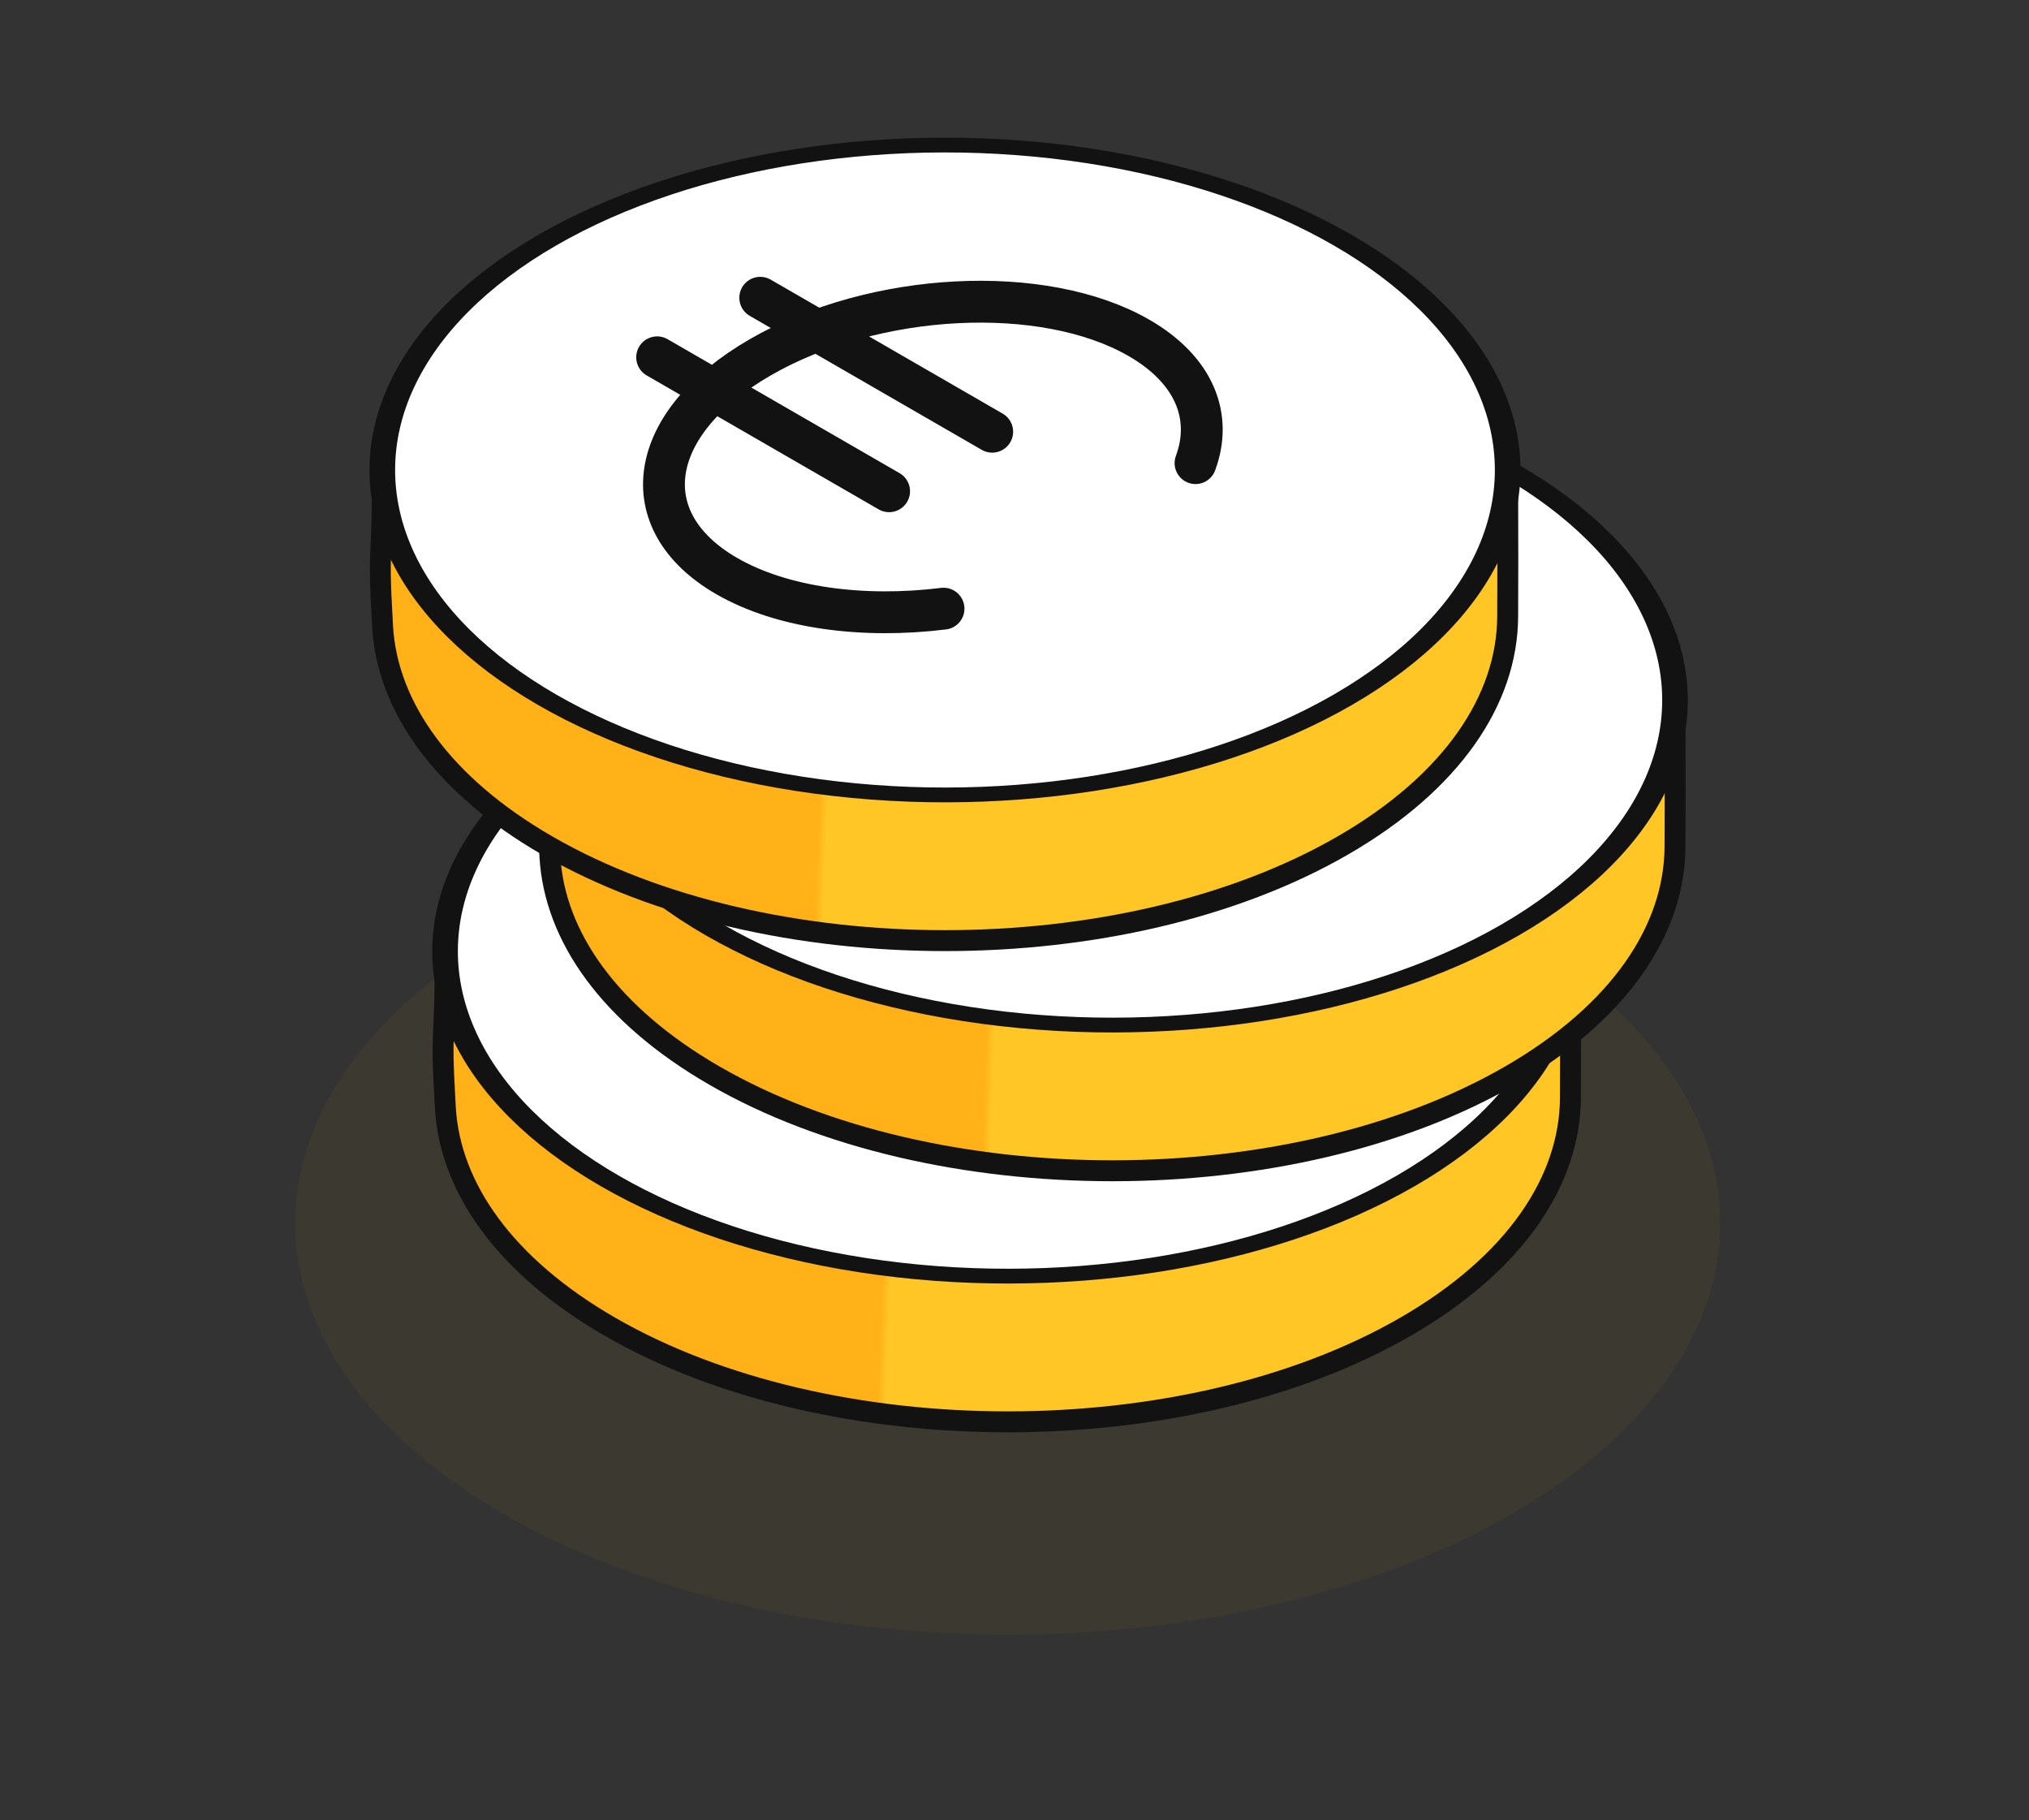 <svg width="97" height="87" viewBox="0 0 97 87" fill="none" xmlns="http://www.w3.org/2000/svg">
<rect x="0" y="0" width="97" height="87" fill="#333333" stroke="none"/>
<circle cx="27.815" cy="27.815" r="27.815" transform="matrix(0.866 0.5 -0.866 0.5 48.177 30.649)" fill="#8F7624" fill-opacity="0.1"/>
<path d="M67.198 63.41C56.693 69.475 39.66 69.475 29.155 63.41C24.133 60.511 21.512 56.751 21.291 52.952C21.151 50.53 21.171 50.075 21.214 49.099C21.246 48.381 21.29 47.382 21.292 45.112C23.871 43.678 27.786 42.633 32.442 41.974C37.198 41.302 42.673 41.041 48.161 41.165C53.648 41.289 59.127 41.797 63.89 42.656C68.554 43.497 72.485 44.665 75.077 46.112C75.077 47.384 75.08 48.024 75.082 48.554C75.085 49.411 75.087 49.981 75.077 52.463C75.062 56.427 72.436 60.386 67.198 63.41Z" fill="url(#paint0_linear_49_339)" stroke="#121212"/>
<circle cx="22.464" cy="22.464" r="21.964" transform="matrix(0.866 0.5 -0.866 0.5 48.177 23)" fill="white" stroke="#121212"/>
<path d="M72.198 51.41C61.693 57.475 44.66 57.475 34.155 51.41C29.133 48.511 26.512 44.751 26.291 40.952C26.151 38.53 26.171 38.075 26.214 37.099C26.246 36.381 26.29 35.382 26.292 33.112C28.871 31.678 32.786 30.633 37.442 29.974C42.198 29.302 47.673 29.041 53.161 29.165C58.648 29.289 64.127 29.797 68.89 30.656C73.554 31.497 77.485 32.665 80.077 34.112C80.077 35.384 80.08 36.024 80.082 36.554C80.085 37.411 80.087 37.981 80.077 40.463C80.062 44.427 77.436 48.386 72.198 51.41Z" fill="url(#paint1_linear_49_339)" stroke="#121212"/>
<circle cx="22.464" cy="22.464" r="21.964" transform="matrix(0.866 0.5 -0.866 0.5 53.177 11)" fill="white" stroke="#121212"/>
<path d="M64.198 40.41C53.693 46.475 36.66 46.475 26.155 40.41C21.133 37.511 18.512 33.751 18.291 29.952C18.151 27.53 18.171 27.075 18.214 26.099C18.246 25.381 18.29 24.382 18.292 22.113C20.871 20.678 24.786 19.633 29.442 18.974C34.198 18.302 39.673 18.041 45.161 18.165C50.648 18.289 56.127 18.797 60.89 19.656C65.554 20.497 69.485 21.665 72.077 23.112C72.077 24.384 72.08 25.024 72.082 25.554C72.085 26.411 72.087 26.981 72.077 29.463C72.062 33.427 69.436 37.386 64.198 40.41Z" fill="url(#paint2_linear_49_339)" stroke="#121212"/>
<circle cx="22.464" cy="22.464" r="21.964" transform="matrix(0.866 0.5 -0.866 0.5 45.177 0)" fill="white" stroke="#121212"/>
<path d="M57.154 22.136C57.976 19.919 57.113 17.686 54.454 16.151C49.897 13.52 41.789 13.935 36.345 17.078C30.901 20.221 30.183 24.902 34.741 27.533C37.399 29.068 41.266 29.567 45.107 29.092M36.345 14.232L47.434 20.635M31.416 17.078L42.505 23.48" stroke="#121212" stroke-width="2" stroke-linecap="round" stroke-linejoin="round"/>
<defs>
<linearGradient id="paint0_linear_49_339" x1="49.024" y1="58.464" x2="36.024" y2="57.964" gradientUnits="userSpaceOnUse">
<stop offset="0.489" stop-color="#FFC625"/>
<stop offset="0.519" stop-color="#FFB117"/>
</linearGradient>
<linearGradient id="paint1_linear_49_339" x1="54.024" y1="46.464" x2="41.024" y2="45.964" gradientUnits="userSpaceOnUse">
<stop offset="0.489" stop-color="#FFC625"/>
<stop offset="0.519" stop-color="#FFB117"/>
</linearGradient>
<linearGradient id="paint2_linear_49_339" x1="46.024" y1="35.464" x2="33.024" y2="34.964" gradientUnits="userSpaceOnUse">
<stop offset="0.489" stop-color="#FFC625"/>
<stop offset="0.519" stop-color="#FFB117"/>
</linearGradient>
</defs>
</svg>
